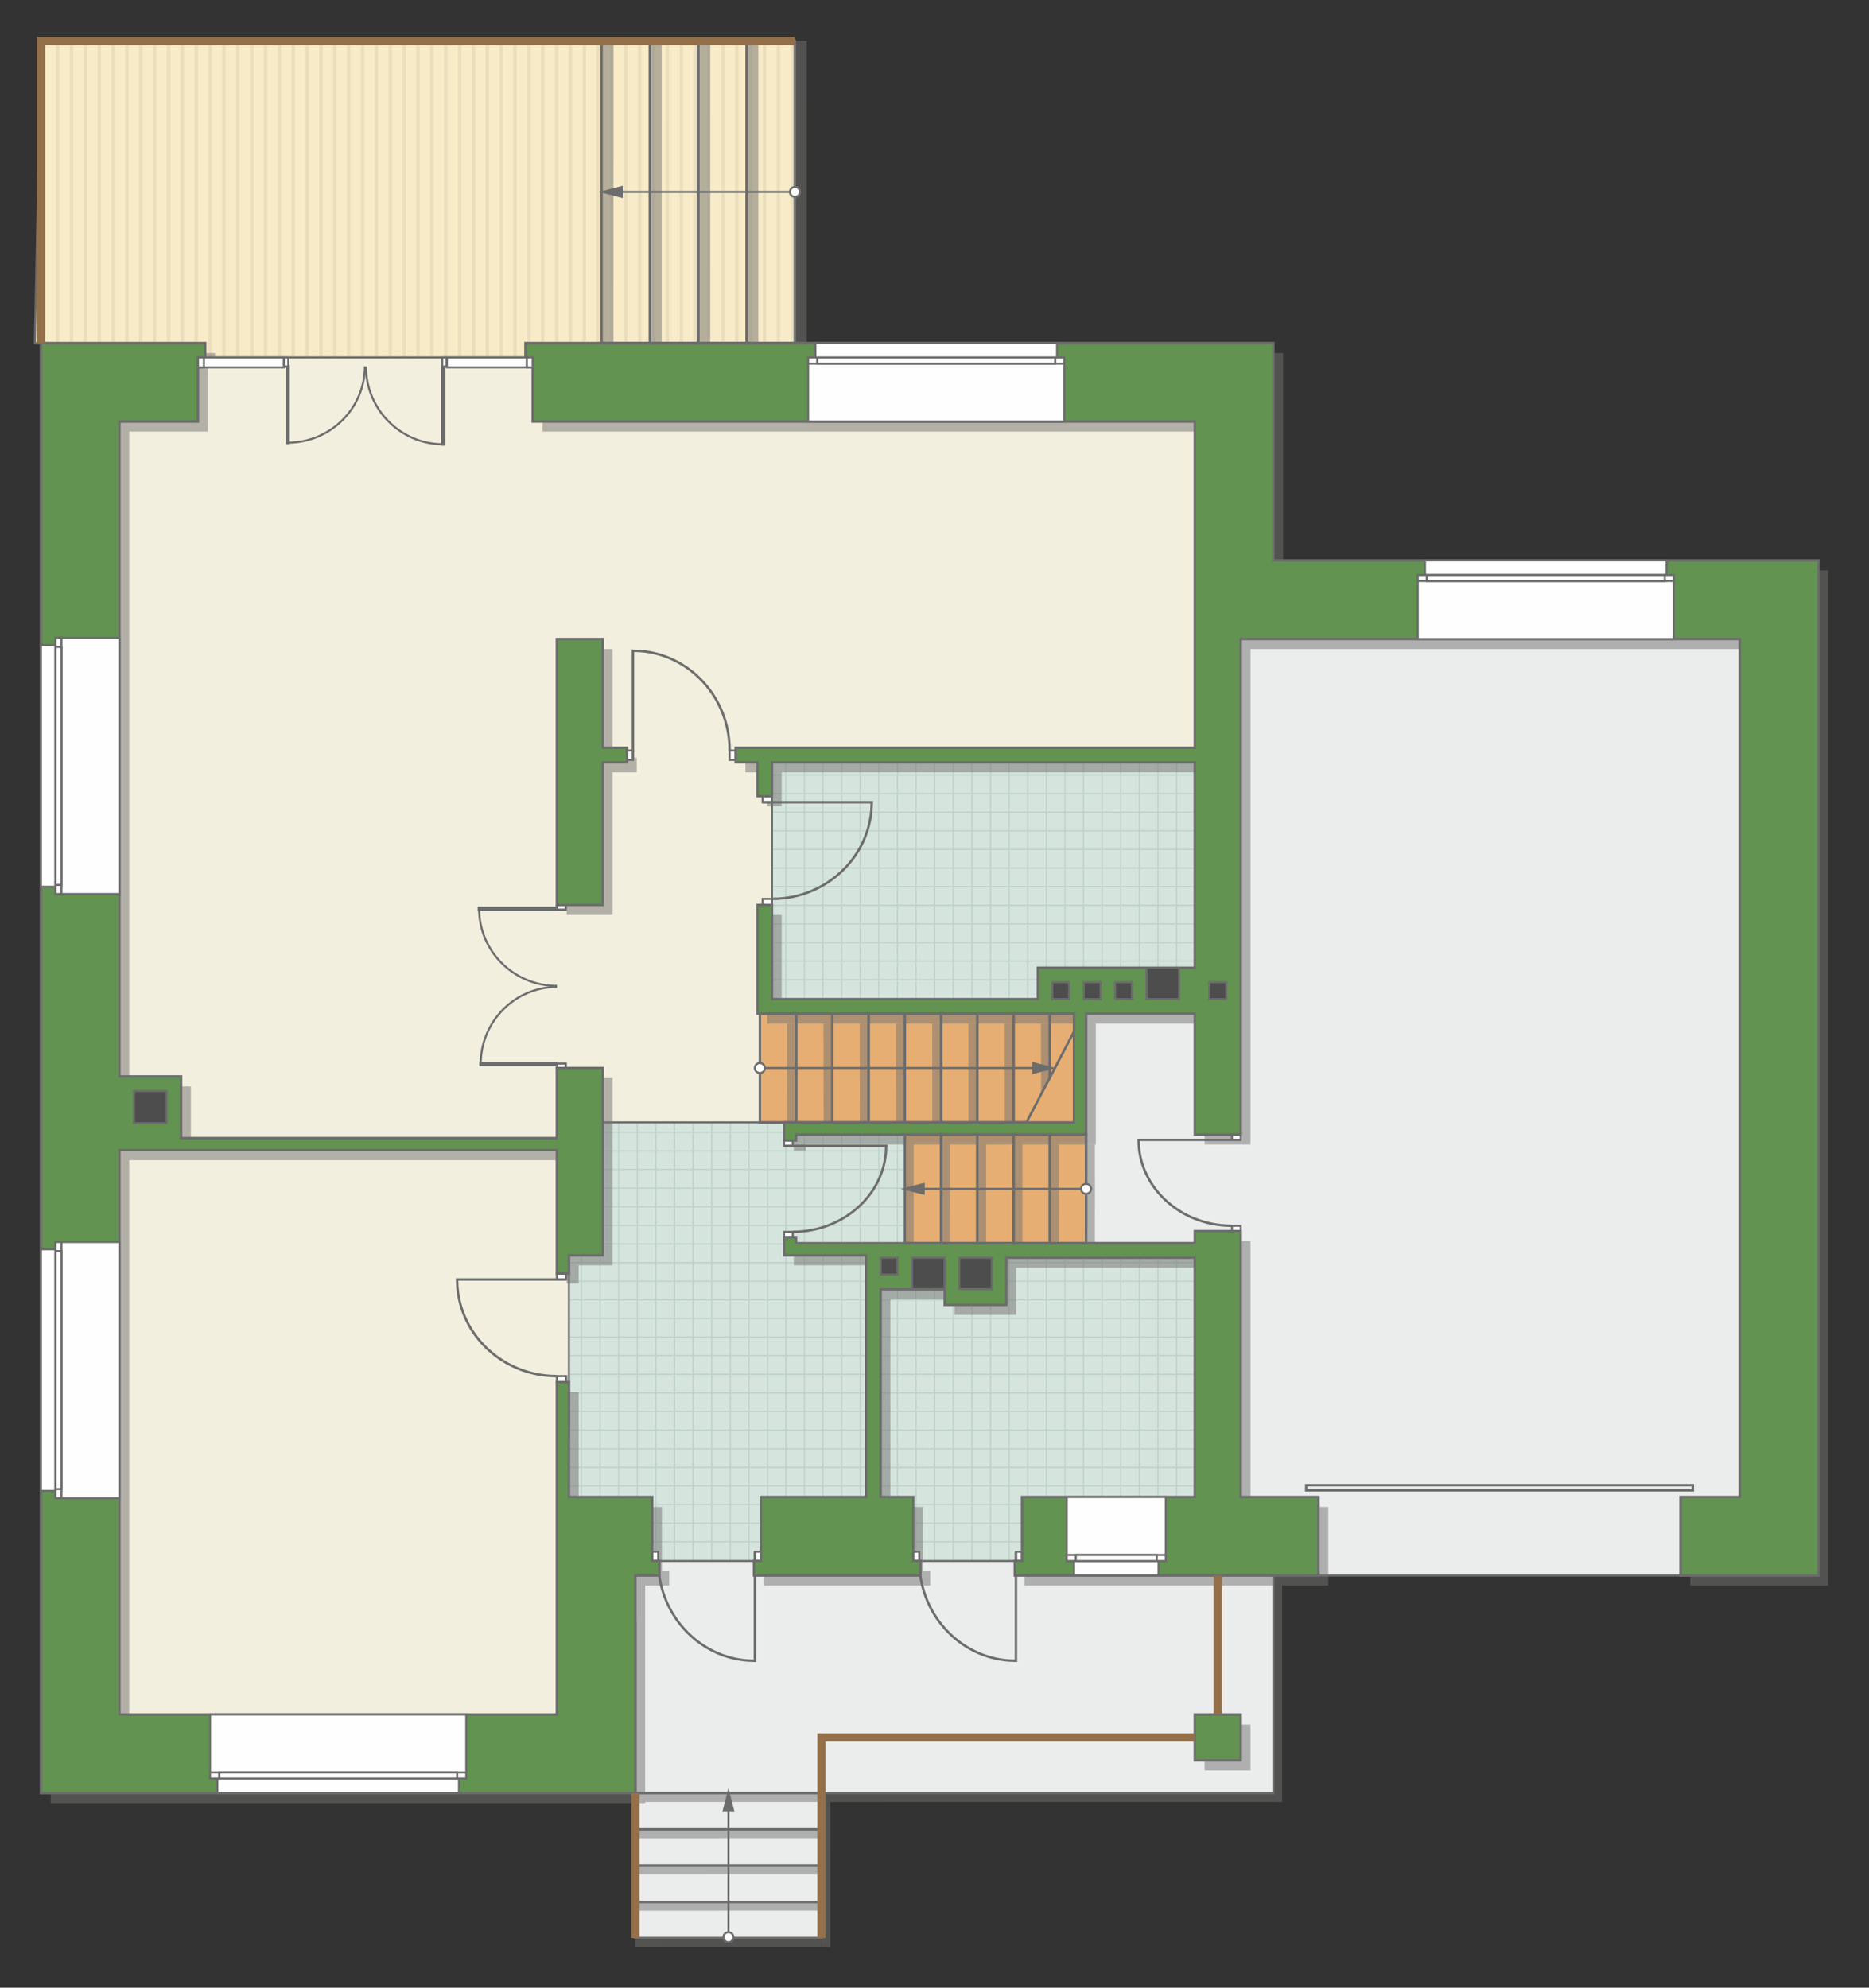 <?xml version="1.0" encoding="UTF-8"?>
<!DOCTYPE svg PUBLIC "-//W3C//DTD SVG 1.1//EN" "http://www.w3.org/Graphics/SVG/1.1/DTD/svg11.dtd">
<!-- Creator: CorelDRAW -->
<svg xmlns="http://www.w3.org/2000/svg" xml:space="preserve" width="154.611mm" height="164.418mm" version="1.1" style="shape-rendering:geometricPrecision; text-rendering:geometricPrecision; image-rendering:optimizeQuality; fill-rule:evenodd; clip-rule:evenodd"
viewBox="0 0 32725.34 34801.07"
 xmlns:xlink="http://www.w3.org/1999/xlink"
 xmlns:xodm="http://www.corel.com/coreldraw/odm/2003">
 <rect x="0" y="0" width="32725.34" height="34801.07" fill="#333333" stroke="none"/>
 <defs>
  <style type="text/css">
   <![CDATA[
    .str4 {stroke:#6C6C6C;stroke-width:71.67;stroke-miterlimit:22.926}
    .str5 {stroke:#94704A;stroke-width:143.27;stroke-miterlimit:22.926}
    .str1 {stroke:#6C6C6C;stroke-width:35.75;stroke-miterlimit:22.926}
    .str2 {stroke:#6C6C6C;stroke-width:35.83;stroke-miterlimit:22.926}
    .str3 {stroke:#6C6C6C;stroke-width:42.33;stroke-miterlimit:22.926}
    .str0 {stroke:#BDD2C8;stroke-width:21.17;stroke-miterlimit:22.926}
    .fil1 {fill:none}
    .fil9 {fill:#FEFEFE}
    .fil0 {fill:#D6E4DE}
    .fil12 {fill:#4D4D4D}
    .fil11 {fill:#629351}
    .fil13 {fill:#6C6C6C}
    .fil7 {fill:#E6AE73}
    .fil4 {fill:#EADEBC}
    .fil5 {fill:#EBECEC}
    .fil6 {fill:#F2EFDE}
    .fil3 {fill:#F8EBC7}
    .fil10 {fill:white}
    .fil2 {fill:white}
    .fil8 {fill:#727271;fill-opacity:0.502}
   ]]>
  </style>
    <clipPath id="id0">
     <path d="M21183.53 27341.15l-11237.87 -11.01 16.32 -5351.6 592.23 -2327.01 3173.45 0 2115.79 211.45 0 1904.11 5077.35 253.78 262.74 5320.27z"/>
    </clipPath>
    <clipPath id="id1">
     <path d="M21183.53 17500.02l-7666.48 -11.01 0 -4142.1 7403.74 0 262.74 4153.1z"/>
    </clipPath>
    <clipPath id="id2">
     <path d="M716.77 717l13202.01 -0.32 0 5289.05 -4591.58 253.87 -5860.3 0 -2855.93 -253.87 105.81 -5288.73z"/>
    </clipPath>
 </defs>
 <g id="пол">
  <g id="_2553414398288">
   <polygon class="fil0" points="21183.53,27341.15 9945.65,27330.14 9961.97,21978.55 10554.2,19651.54 13727.65,19651.54 15843.44,19862.99 15843.44,21767.1 20920.79,22020.88 "/>
   <g style="clip-path:url(#id0)">
    <g>
     <path id="_1" class="fil1 str0" d="M16039.13 28942.27l0 -13091.78m-325.92 13091.78l0 -13091.78m-325.92 13091.78l0 -13091.78m-325.92 13091.78l0 -13091.78m-325.92 13091.78l0 -13091.78m-325.92 13091.78l0 -13091.78m-325.92 13091.78l0 -13091.78m-325.92 13091.78l0 -13091.78m4888.59 13091.94l0 -13091.78m-325.92 13091.78l0 -13091.78m-325.92 13091.78l0 -13091.78m-325.92 13091.78l0 -13091.78m-325.92 13091.78l0 -13091.78m-325.92 13091.78l0 -13091.78m-325.92 13091.78l0 -13091.78m-325.92 13091.78l0 -13091.78m4888.75 13091.61l0 -13091.78m-325.92 13091.78l0 -13091.78m-325.92 13091.78l0 -13091.78m-325.92 13091.78l0 -13091.78m-325.92 13091.78l0 -13091.78m-325.92 13091.78l0 -13091.78m-325.92 13091.78l0 -13091.78m-325.92 13091.78l0 -13091.78m4888.59 13091.94l0 -13091.78m-325.92 13091.78l0 -13091.78m-325.92 13091.78l0 -13091.78m-325.92 13091.78l0 -13091.78m-325.92 13091.78l0 -13091.78m-325.92 13091.78l0 -13091.78m-325.92 13091.78l0 -13091.78m-325.92 13091.78l0 -13091.78"/>
     <path class="fil1 str0" d="M26845.84 24713.24l-21409.45 0m21409.45 325.92l-21409.45 0m21409.45 325.92l-21409.45 0m21409.45 325.92l-21409.45 0m21409.45 325.92l-21409.45 0m21409.45 325.92l-21409.45 0m21409.45 325.92l-21409.45 0m21409.45 325.92l-21409.45 0m21409.73 -4888.59l-21409.45 0m21409.45 325.92l-21409.45 0m21409.45 325.92l-21409.45 0m21409.45 325.92l-21409.45 0m21409.45 325.92l-21409.45 0m21409.45 325.92l-21409.45 0m21409.45 325.92l-21409.45 0m21409.45 325.92l-21409.45 0m21409.18 -4888.75l-21409.45 0m21409.45 325.92l-21409.45 0m21409.45 325.92l-21409.45 0m21409.45 325.92l-21409.45 0m21409.45 325.92l-21409.45 0m21409.45 325.92l-21409.45 0m21409.45 325.92l-21409.45 0m21409.45 325.92l-21409.45 0m21409.73 -4888.59l-21409.45 0m21409.45 325.92l-21409.45 0m21409.45 325.92l-21409.45 0m21409.45 325.92l-21409.45 0m21409.45 325.92l-21409.45 0m21409.45 325.92l-21409.45 0m21409.45 325.92l-21409.45 0m21409.45 325.92l-21409.45 0"/>
     <path class="fil1 str0" d="M26142.21 28942.44l0 -13091.78m-325.92 13091.78l0 -13091.78m-325.92 13091.78l0 -13091.78m-325.92 13091.78l0 -13091.78m-325.92 13091.78l0 -13091.78m-325.92 13091.78l0 -13091.78m-325.92 13091.78l0 -13091.78m-325.92 13091.78l0 -13091.78m2607.17 13091.94l0 -13091.78"/>
     <path class="fil1 str0" d="M5617.57 29081.12l0 -13091.78m-325.92 13091.78l0 -13091.78m-325.92 13091.78l0 -13091.78m-325.92 13091.78l0 -13091.78m-325.92 13091.78l0 -13091.78m-325.92 13091.78l0 -13091.78m-325.92 13091.78l0 -13091.78m-325.92 13091.78l0 -13091.78m4888.59 13091.94l0 -13091.78m-325.92 13091.78l0 -13091.78m-325.92 13091.78l0 -13091.78m-325.92 13091.78l0 -13091.78m-325.92 13091.78l0 -13091.78m-325.92 13091.78l0 -13091.78m-325.92 13091.78l0 -13091.78m-325.92 13091.78l0 -13091.78m4888.75 13091.61l0 -13091.78m-325.92 13091.78l0 -13091.78m-325.92 13091.78l0 -13091.78m-325.92 13091.78l0 -13091.78m-325.92 13091.78l0 -13091.78m-325.92 13091.78l0 -13091.78m-325.92 13091.78l0 -13091.78m-325.92 13091.78l0 -13091.78m4888.59 13091.94l0 -13091.78m-325.92 13091.78l0 -13091.78m-325.92 13091.78l0 -13091.78m-325.92 13091.78l0 -13091.78m-325.92 13091.78l0 -13091.78m-325.92 13091.78l0 -13091.78m-325.92 13091.78l0 -13091.78m-325.92 13091.78l0 -13091.78"/>
    </g>
   </g>
   <polygon class="fil1" points="21183.53,27341.15 9945.65,27330.14 9961.97,21978.55 10554.2,19651.54 13727.65,19651.54 15843.44,19862.99 15843.44,21767.1 20920.79,22020.88 "/>
   <polygon class="fil0" points="21183.53,17500.02 13517.05,17489.01 13517.05,13346.91 20920.79,13346.91 "/>
   <g style="clip-path:url(#id1)">
    <g>
     <path id="_1_0" class="fil1 str0" d="M16039.13 19101.13l0 -13091.78m-325.92 13091.78l0 -13091.78m-325.92 13091.78l0 -13091.78m-325.92 13091.78l0 -13091.78m-325.92 13091.78l0 -13091.78m-325.92 13091.78l0 -13091.78m-325.92 13091.78l0 -13091.78m-325.92 13091.78l0 -13091.78m4888.59 13091.94l0 -13091.78m-325.92 13091.78l0 -13091.78m-325.92 13091.78l0 -13091.78m-325.92 13091.78l0 -13091.78m-325.92 13091.78l0 -13091.78m-325.92 13091.78l0 -13091.78m-325.92 13091.78l0 -13091.78m-325.92 13091.78l0 -13091.78m4888.75 13091.61l0 -13091.78m-325.92 13091.78l0 -13091.78m-325.92 13091.78l0 -13091.78m-325.92 13091.78l0 -13091.78m-325.92 13091.78l0 -13091.78m-325.92 13091.78l0 -13091.78m-325.92 13091.78l0 -13091.78m-325.92 13091.78l0 -13091.78m4888.59 13091.94l0 -13091.78m-325.92 13091.78l0 -13091.78m-325.92 13091.78l0 -13091.78m-325.92 13091.78l0 -13091.78m-325.92 13091.78l0 -13091.78m-325.92 13091.78l0 -13091.78m-325.92 13091.78l0 -13091.78m-325.92 13091.78l0 -13091.78"/>
     <path class="fil1 str0" d="M26845.84 14872.11l-21409.45 0m21409.45 325.92l-21409.45 0m21409.45 325.92l-21409.45 0m21409.45 325.92l-21409.45 0m21409.45 325.92l-21409.45 0m21409.45 325.92l-21409.45 0m21409.45 325.92l-21409.45 0m21409.45 325.92l-21409.45 0m21409.73 -4888.59l-21409.45 0m21409.45 325.92l-21409.45 0m21409.45 325.92l-21409.45 0m21409.45 325.92l-21409.45 0m21409.45 325.92l-21409.45 0m21409.45 325.92l-21409.45 0m21409.45 325.92l-21409.45 0m21409.45 325.92l-21409.45 0m21409.18 -4888.75l-21409.45 0m21409.45 325.92l-21409.45 0m21409.45 325.92l-21409.45 0m21409.45 325.92l-21409.45 0m21409.45 325.92l-21409.45 0m21409.45 325.92l-21409.45 0m21409.45 325.92l-21409.45 0m21409.45 325.92l-21409.45 0m21409.73 -4888.59l-21409.45 0m21409.45 325.92l-21409.45 0m21409.45 325.92l-21409.45 0m21409.45 325.92l-21409.45 0m21409.45 325.92l-21409.45 0m21409.45 325.92l-21409.45 0m21409.45 325.92l-21409.45 0m21409.45 325.92l-21409.45 0"/>
     <path class="fil1 str0" d="M26142.21 19101.3l0 -13091.78m-325.92 13091.78l0 -13091.78m-325.92 13091.78l0 -13091.78m-325.92 13091.78l0 -13091.78m-325.92 13091.78l0 -13091.78m-325.92 13091.78l0 -13091.78m-325.92 13091.78l0 -13091.78m-325.92 13091.78l0 -13091.78m2607.17 13091.94l0 -13091.78"/>
     <path class="fil1 str0" d="M5617.57 19239.98l0 -13091.78m-325.92 13091.78l0 -13091.78m-325.92 13091.78l0 -13091.78m-325.92 13091.78l0 -13091.78m-325.92 13091.78l0 -13091.78m-325.92 13091.78l0 -13091.78m-325.92 13091.78l0 -13091.78m-325.92 13091.78l0 -13091.78m4888.59 13091.94l0 -13091.78m-325.92 13091.78l0 -13091.78m-325.92 13091.78l0 -13091.78m-325.92 13091.78l0 -13091.78m-325.92 13091.78l0 -13091.78m-325.92 13091.78l0 -13091.78m-325.92 13091.78l0 -13091.78m-325.92 13091.78l0 -13091.78m4888.75 13091.61l0 -13091.78m-325.92 13091.78l0 -13091.78m-325.92 13091.78l0 -13091.78m-325.92 13091.78l0 -13091.78m-325.92 13091.78l0 -13091.78m-325.92 13091.78l0 -13091.78m-325.92 13091.78l0 -13091.78m-325.92 13091.78l0 -13091.78m4888.59 13091.94l0 -13091.78m-325.92 13091.78l0 -13091.78m-325.92 13091.78l0 -13091.78m-325.92 13091.78l0 -13091.78m-325.92 13091.78l0 -13091.78m-325.92 13091.78l0 -13091.78m-325.92 13091.78l0 -13091.78m-325.92 13091.78l0 -13091.78"/>
    </g>
   </g>
   <polygon class="fil1" points="21183.53,17500.02 13517.05,17489.01 13517.05,13346.91 20920.79,13346.91 "/>
   <polygon class="fil2" points="716.77,717 13918.78,716.69 13918.78,6005.74 9327.2,6259.6 3466.89,6259.6 610.96,6005.74 "/>
   <g style="clip-path:url(#id2)">
    <g>
     <g>
      <rect class="fil3" transform="matrix(4.67283E-13 7.762 50.716 -4.65695E-11 -8243.27 -5226.23)" width="1975.65" height="488.09"/>
      <rect class="fil4" transform="matrix(4.67283E-13 7.762 0.124 -1.14149E-13 -8243.27 -5226.23)" width="1975.65" height="488.09"/>
      <rect class="fil4" transform="matrix(4.67283E-13 7.762 0.124 -1.14149E-13 6318.01 -5226.23)" width="1975.65" height="488.09"/>
      <rect class="fil4" transform="matrix(4.67283E-13 7.762 0.124 -1.14149E-13 -4602.95 -5226.23)" width="1975.65" height="488.09"/>
      <rect class="fil4" transform="matrix(4.67283E-13 7.762 0.124 -1.14149E-13 9958.33 -5226.23)" width="1975.65" height="488.09"/>
      <rect class="fil4" transform="matrix(4.67283E-13 7.762 0.124 -1.14149E-13 -962.632 -5226.23)" width="1975.65" height="488.09"/>
      <rect class="fil4" transform="matrix(4.67283E-13 7.762 0.124 -1.14149E-13 13598.6 -5226.23)" width="1975.65" height="488.09"/>
      <rect class="fil4" transform="matrix(4.67283E-13 7.762 0.124 -1.14149E-13 2677.69 -5226.23)" width="1975.65" height="488.09"/>
      <rect class="fil4" transform="matrix(4.67283E-13 7.762 0.124 -1.14149E-13 -7515.21 -5226.23)" width="1975.65" height="488.09"/>
      <rect class="fil4" transform="matrix(4.67283E-13 7.762 0.124 -1.14149E-13 7046.07 -5226.23)" width="1975.65" height="488.09"/>
      <rect class="fil4" transform="matrix(4.67283E-13 7.762 0.124 -1.14149E-13 -3874.89 -5226.23)" width="1975.65" height="488.09"/>
      <rect class="fil4" transform="matrix(4.67283E-13 7.762 0.124 -1.14149E-13 10686.4 -5226.23)" width="1975.65" height="488.09"/>
      <rect class="fil4" transform="matrix(4.67283E-13 7.762 0.124 -1.14149E-13 -234.568 -5226.23)" width="1975.65" height="488.09"/>
      <rect class="fil4" transform="matrix(4.67283E-13 7.762 0.124 -1.14149E-13 14326.7 -5226.23)" width="1975.65" height="488.09"/>
      <rect class="fil4" transform="matrix(4.67283E-13 7.762 0.124 -1.14149E-13 3405.75 -5226.23)" width="1975.65" height="488.09"/>
      <rect class="fil4" transform="matrix(4.67283E-13 7.762 0.124 -1.14149E-13 -6787.14 -5226.23)" width="1975.65" height="488.09"/>
      <rect class="fil4" transform="matrix(4.67283E-13 7.762 0.124 -1.14149E-13 7774.13 -5226.23)" width="1975.65" height="488.09"/>
      <rect class="fil4" transform="matrix(4.67283E-13 7.762 0.124 -1.14149E-13 -3146.82 -5226.23)" width="1975.65" height="488.09"/>
      <rect class="fil4" transform="matrix(4.67283E-13 7.762 0.124 -1.14149E-13 11414.5 -5226.23)" width="1975.65" height="488.09"/>
      <rect class="fil4" transform="matrix(4.67283E-13 7.762 0.124 -1.14149E-13 493.496 -5226.23)" width="1975.65" height="488.09"/>
      <rect class="fil4" transform="matrix(4.67283E-13 7.762 0.124 -1.14149E-13 15054.8 -5226.23)" width="1975.65" height="488.09"/>
      <rect class="fil4" transform="matrix(4.67283E-13 7.762 0.124 -1.14149E-13 4133.82 -5226.23)" width="1975.65" height="488.09"/>
      <rect class="fil4" transform="matrix(4.67283E-13 7.762 0.124 -1.14149E-13 -6059.08 -5226.23)" width="1975.65" height="488.09"/>
      <rect class="fil4" transform="matrix(4.67283E-13 7.762 0.124 -1.14149E-13 8502.2 -5226.23)" width="1975.65" height="488.09"/>
      <rect class="fil4" transform="matrix(4.67283E-13 7.762 0.124 -1.14149E-13 -2418.76 -5226.23)" width="1975.65" height="488.09"/>
      <rect class="fil4" transform="matrix(4.67283E-13 7.762 0.124 -1.14149E-13 12142.5 -5226.23)" width="1975.65" height="488.09"/>
      <rect class="fil4" transform="matrix(4.67283E-13 7.762 0.124 -1.14149E-13 1221.56 -5226.23)" width="1975.65" height="488.09"/>
      <rect class="fil4" transform="matrix(4.67283E-13 7.762 0.124 -1.14149E-13 15782.8 -5226.23)" width="1975.65" height="488.09"/>
      <rect class="fil4" transform="matrix(4.67283E-13 7.762 0.124 -1.14149E-13 4861.88 -5226.23)" width="1975.65" height="488.09"/>
      <rect class="fil4" transform="matrix(4.67283E-13 7.762 0.124 -1.14149E-13 -5331.01 -5226.23)" width="1975.65" height="488.09"/>
      <rect class="fil4" transform="matrix(4.67283E-13 7.762 0.124 -1.14149E-13 9230.26 -5226.23)" width="1975.65" height="488.09"/>
      <rect class="fil4" transform="matrix(4.67283E-13 7.762 0.124 -1.14149E-13 -1690.7 -5226.23)" width="1975.65" height="488.09"/>
      <rect class="fil4" transform="matrix(4.67283E-13 7.762 0.124 -1.14149E-13 12870.6 -5226.23)" width="1975.65" height="488.09"/>
      <rect class="fil4" transform="matrix(4.67283E-13 7.762 0.124 -1.14149E-13 1949.62 -5226.23)" width="1975.65" height="488.09"/>
      <rect class="fil4" transform="matrix(4.67283E-13 7.762 0.124 -1.14149E-13 5589.94 -5226.23)" width="1975.65" height="488.09"/>
      <rect class="fil4" transform="matrix(4.67283E-13 7.762 0.124 -1.14149E-13 -8000.58 -5226.23)" width="1975.65" height="488.09"/>
      <rect class="fil4" transform="matrix(4.67283E-13 7.762 0.124 -1.14149E-13 6560.69 -5226.23)" width="1975.65" height="488.09"/>
      <rect class="fil4" transform="matrix(4.67283E-13 7.762 0.124 -1.14149E-13 -4360.26 -5226.23)" width="1975.65" height="488.09"/>
      <rect class="fil4" transform="matrix(4.67283E-13 7.762 0.124 -1.14149E-13 10201 -5226.23)" width="1975.65" height="488.09"/>
      <rect class="fil4" transform="matrix(4.67283E-13 7.762 0.124 -1.14149E-13 -719.944 -5226.23)" width="1975.65" height="488.09"/>
      <rect class="fil4" transform="matrix(4.67283E-13 7.762 0.124 -1.14149E-13 13841.3 -5226.23)" width="1975.65" height="488.09"/>
      <rect class="fil4" transform="matrix(4.67283E-13 7.762 0.124 -1.14149E-13 2920.38 -5226.23)" width="1975.65" height="488.09"/>
      <rect class="fil4" transform="matrix(4.67283E-13 7.762 0.124 -1.14149E-13 -7272.52 -5226.23)" width="1975.65" height="488.09"/>
      <rect class="fil4" transform="matrix(4.67283E-13 7.762 0.124 -1.14149E-13 7288.76 -5226.23)" width="1975.65" height="488.09"/>
      <rect class="fil4" transform="matrix(4.67283E-13 7.762 0.124 -1.14149E-13 -3632.2 -5226.23)" width="1975.65" height="488.09"/>
      <rect class="fil4" transform="matrix(4.67283E-13 7.762 0.124 -1.14149E-13 10929.1 -5226.23)" width="1975.65" height="488.09"/>
      <rect class="fil4" transform="matrix(4.67283E-13 7.762 0.124 -1.14149E-13 8.12 -5226.23)" width="1975.65" height="488.09"/>
      <rect class="fil4" transform="matrix(4.67283E-13 7.762 0.124 -1.14149E-13 14569.4 -5226.23)" width="1975.65" height="488.09"/>
      <rect class="fil4" transform="matrix(4.67283E-13 7.762 0.124 -1.14149E-13 3648.44 -5226.23)" width="1975.65" height="488.09"/>
      <rect class="fil4" transform="matrix(4.67283E-13 7.762 0.124 -1.14149E-13 -6544.45 -5226.23)" width="1975.65" height="488.09"/>
      <rect class="fil4" transform="matrix(4.67283E-13 7.762 0.124 -1.14149E-13 8016.82 -5226.23)" width="1975.65" height="488.09"/>
      <rect class="fil4" transform="matrix(4.67283E-13 7.762 0.124 -1.14149E-13 -2904.14 -5226.23)" width="1975.65" height="488.09"/>
      <rect class="fil4" transform="matrix(4.67283E-13 7.762 0.124 -1.14149E-13 11657.1 -5226.23)" width="1975.65" height="488.09"/>
      <rect class="fil4" transform="matrix(4.67283E-13 7.762 0.124 -1.14149E-13 736.184 -5226.23)" width="1975.65" height="488.09"/>
      <rect class="fil4" transform="matrix(4.67283E-13 7.762 0.124 -1.14149E-13 15297.5 -5226.23)" width="1975.65" height="488.09"/>
      <rect class="fil4" transform="matrix(4.67283E-13 7.762 0.124 -1.14149E-13 4376.5 -5226.23)" width="1975.65" height="488.09"/>
      <rect class="fil4" transform="matrix(4.67283E-13 7.762 0.124 -1.14149E-13 -5816.39 -5226.23)" width="1975.65" height="488.09"/>
      <rect class="fil4" transform="matrix(4.67283E-13 7.762 0.124 -1.14149E-13 8744.89 -5226.23)" width="1975.65" height="488.09"/>
      <rect class="fil4" transform="matrix(4.67283E-13 7.762 0.124 -1.14149E-13 -2176.07 -5226.23)" width="1975.65" height="488.09"/>
      <rect class="fil4" transform="matrix(4.67283E-13 7.762 0.124 -1.14149E-13 12385.2 -5226.23)" width="1975.65" height="488.09"/>
      <rect class="fil4" transform="matrix(4.67283E-13 7.762 0.124 -1.14149E-13 1464.25 -5226.23)" width="1975.65" height="488.09"/>
      <rect class="fil4" transform="matrix(4.67283E-13 7.762 0.124 -1.14149E-13 16025.5 -5226.23)" width="1975.65" height="488.09"/>
      <rect class="fil4" transform="matrix(4.67283E-13 7.762 0.124 -1.14149E-13 5104.57 -5226.23)" width="1975.65" height="488.09"/>
      <rect class="fil4" transform="matrix(4.67283E-13 7.762 0.124 -1.14149E-13 -5088.33 -5226.23)" width="1975.65" height="488.09"/>
      <rect class="fil4" transform="matrix(4.67283E-13 7.762 0.124 -1.14149E-13 9472.95 -5226.23)" width="1975.65" height="488.09"/>
      <rect class="fil4" transform="matrix(4.67283E-13 7.762 0.124 -1.14149E-13 -1448.01 -5226.23)" width="1975.65" height="488.09"/>
      <rect class="fil4" transform="matrix(4.67283E-13 7.762 0.124 -1.14149E-13 13113.3 -5226.23)" width="1975.65" height="488.09"/>
      <rect class="fil4" transform="matrix(4.67283E-13 7.762 0.124 -1.14149E-13 2192.31 -5226.23)" width="1975.65" height="488.09"/>
      <rect class="fil4" transform="matrix(4.67283E-13 7.762 0.124 -1.14149E-13 5832.63 -5226.23)" width="1975.65" height="488.09"/>
      <rect class="fil4" transform="matrix(4.67283E-13 7.762 0.124 -1.14149E-13 -7757.89 -5226.23)" width="1975.65" height="488.09"/>
      <rect class="fil4" transform="matrix(4.67283E-13 7.762 0.124 -1.14149E-13 6803.38 -5226.23)" width="1975.65" height="488.09"/>
      <rect class="fil4" transform="matrix(4.67283E-13 7.762 0.124 -1.14149E-13 -4117.58 -5226.23)" width="1975.65" height="488.09"/>
      <rect class="fil4" transform="matrix(4.67283E-13 7.762 0.124 -1.14149E-13 10443.7 -5226.23)" width="1975.65" height="488.09"/>
      <rect class="fil4" transform="matrix(4.67283E-13 7.762 0.124 -1.14149E-13 -477.256 -5226.23)" width="1975.65" height="488.09"/>
      <rect class="fil4" transform="matrix(4.67283E-13 7.762 0.124 -1.14149E-13 14084 -5226.23)" width="1975.65" height="488.09"/>
      <rect class="fil4" transform="matrix(4.67283E-13 7.762 0.124 -1.14149E-13 3163.06 -5226.23)" width="1975.65" height="488.09"/>
      <rect class="fil4" transform="matrix(4.67283E-13 7.762 0.124 -1.14149E-13 -7029.83 -5226.23)" width="1975.65" height="488.09"/>
      <rect class="fil4" transform="matrix(4.67283E-13 7.762 0.124 -1.14149E-13 7531.45 -5226.23)" width="1975.65" height="488.09"/>
      <rect class="fil4" transform="matrix(4.67283E-13 7.762 0.124 -1.14149E-13 -3389.51 -5226.23)" width="1975.65" height="488.09"/>
      <rect class="fil4" transform="matrix(4.67283E-13 7.762 0.124 -1.14149E-13 11171.8 -5226.23)" width="1975.65" height="488.09"/>
      <rect class="fil4" transform="matrix(4.67283E-13 7.762 0.124 -1.14149E-13 250.808 -5226.23)" width="1975.65" height="488.09"/>
      <rect class="fil4" transform="matrix(4.67283E-13 7.762 0.124 -1.14149E-13 14812.1 -5226.23)" width="1975.65" height="488.09"/>
      <rect class="fil4" transform="matrix(4.67283E-13 7.762 0.124 -1.14149E-13 3891.13 -5226.23)" width="1975.65" height="488.09"/>
      <rect class="fil4" transform="matrix(4.67283E-13 7.762 0.124 -1.14149E-13 -6301.77 -5226.23)" width="1975.65" height="488.09"/>
      <rect class="fil4" transform="matrix(4.67283E-13 7.762 0.124 -1.14149E-13 8259.51 -5226.23)" width="1975.65" height="488.09"/>
      <rect class="fil4" transform="matrix(4.67283E-13 7.762 0.124 -1.14149E-13 -2661.45 -5226.23)" width="1975.65" height="488.09"/>
      <rect class="fil4" transform="matrix(4.67283E-13 7.762 0.124 -1.14149E-13 11899.8 -5226.23)" width="1975.65" height="488.09"/>
      <rect class="fil4" transform="matrix(4.67283E-13 7.762 0.124 -1.14149E-13 978.872 -5226.23)" width="1975.65" height="488.09"/>
      <rect class="fil4" transform="matrix(4.67283E-13 7.762 0.124 -1.14149E-13 15540.1 -5226.23)" width="1975.65" height="488.09"/>
      <rect class="fil4" transform="matrix(4.67283E-13 7.762 0.124 -1.14149E-13 4619.19 -5226.23)" width="1975.65" height="488.09"/>
      <rect class="fil4" transform="matrix(4.67283E-13 7.762 0.124 -1.14149E-13 -5573.7 -5226.23)" width="1975.65" height="488.09"/>
      <rect class="fil4" transform="matrix(4.67283E-13 7.762 0.124 -1.14149E-13 8987.57 -5226.23)" width="1975.65" height="488.09"/>
      <rect class="fil4" transform="matrix(4.67283E-13 7.762 0.124 -1.14149E-13 -1933.38 -5226.23)" width="1975.65" height="488.09"/>
      <rect class="fil4" transform="matrix(4.67283E-13 7.762 0.124 -1.14149E-13 12627.9 -5226.23)" width="1975.65" height="488.09"/>
      <rect class="fil4" transform="matrix(4.67283E-13 7.762 0.124 -1.14149E-13 1706.94 -5226.23)" width="1975.65" height="488.09"/>
      <rect class="fil4" transform="matrix(4.67283E-13 7.762 0.124 -1.14149E-13 16268.2 -5226.23)" width="1975.65" height="488.09"/>
      <rect class="fil4" transform="matrix(4.67283E-13 7.762 0.124 -1.14149E-13 5347.25 -5226.23)" width="1975.65" height="488.09"/>
      <rect class="fil4" transform="matrix(4.67283E-13 7.762 0.124 -1.14149E-13 -4845.64 -5226.23)" width="1975.65" height="488.09"/>
      <rect class="fil4" transform="matrix(4.67283E-13 7.762 0.124 -1.14149E-13 9715.64 -5226.23)" width="1975.65" height="488.09"/>
      <rect class="fil4" transform="matrix(4.67283E-13 7.762 0.124 -1.14149E-13 -1205.32 -5226.23)" width="1975.65" height="488.09"/>
      <rect class="fil4" transform="matrix(4.67283E-13 7.762 0.124 -1.14149E-13 13356 -5226.23)" width="1975.65" height="488.09"/>
      <rect class="fil4" transform="matrix(4.67283E-13 7.762 0.124 -1.14149E-13 2435 -5226.23)" width="1975.65" height="488.09"/>
      <rect class="fil4" transform="matrix(4.67283E-13 7.762 0.124 -1.14149E-13 6075.32 -5226.23)" width="1975.65" height="488.09"/>
     </g>
    </g>
   </g>
   <polygon class="fil1 str1" points="716.77,717 13918.78,716.69 13918.78,6005.74 9327.2,6259.6 3466.89,6259.6 610.96,6005.74 "/>
   <polygon class="fil5 str2" points="11125.48,33931.73 14383.59,33931.73 14383.59,31393.04 22295.96,31393.04 22295.96,27585.03 17894.87,27331.03 10998.59,27331.03 11125.48,28407.67 "/>
   <polygon class="fil5 str2" points="29425.6,27585.03 22832.31,27585.03 21467.36,26482.44 21571.29,21555.44 20920.79,21767.1 19016.68,21767.1 19017.74,17747.41 20932.64,17747.41 21571.29,10611.97 30716.1,10611.97 30716.1,26565.35 "/>
   <polygon class="fil6 str2" points="1245.5,27874.79 1543.27,30566.35 9833.49,31075.76 9961.97,24939 9961.97,19651.54 13305.19,19651.54 13305.19,17385.99 13517.05,17489.01 13517.05,13304.6 21322.95,13304.6 21322.95,6616.57 9327.2,6259.6 1906.18,6259.6 1245.5,10103.58 "/>
   <polygon class="fil7 str2" points="13305.19,17747.41 18805.23,17747.41 18805.23,19651.54 19016.68,19862.99 19016.68,21767.1 15843.44,21767.1 15843.44,19862.99 13791.66,19651.54 13305.19,19651.54 "/>
  </g>
 </g>
 <g id="тень">
  <g id="_2553414416336">
   <g>
    <polygon class="fil8" points="3764.98,6181.14 887.86,6181.14 887.86,31568.44 11296.54,31568.44 11296.54,27760.43 11717.12,27760.43 11717.12,27506.44 11590.12,27506.44 11590.12,26385.26 10133.04,26385.26 10133.04,24375.32 9921.38,24375.32 9921.38,30193.27 2262.81,30193.27 2262.81,20312.71 9921.38,20312.71 9921.38,22471.45 10133.04,22471.45 10133.04,22153.95 10725.27,22153.95 10725.27,18874.89 9921.38,18874.89 9921.38,20101.26 3341.87,20101.26 3341.87,19022.2 2262.81,19022.2 2262.81,7556.29 3637.98,7556.29 3637.98,6435.01 3764.98,6435.01 "/>
    <polygon class="fil8" points="9371.27,6181.14 9371.27,6435.01 9498.26,6435.01 9498.26,7556.29 21091.85,7556.29 21091.85,13268.43 13052.49,13268.43 13052.49,13522.32 13434.12,13522.32 13434.12,14115.37 13688.11,14115.37 13688.11,13522.32 21091.85,13522.32 21091.85,17118.92 18342.79,17118.92 18342.79,17668.82 13688.11,17668.82 13688.11,16019.33 13434.12,16019.33 13434.12,17922.81 18976.29,17922.81 18976.29,19826.94 13898.72,19826.94 13898.72,20144.22 14110.38,20144.22 14110.38,20038.39 19187.74,20038.39 19187.74,17922.81 21091.85,17922.81 21091.85,20038.39 21895.75,20038.39 21895.75,11364.38 30633.38,11364.38 30633.38,26385.26 29596.66,26385.26 29596.66,27760.43 32008.55,27760.43 32008.55,9989.24 22467.02,9989.24 22467.02,6181.14 "/>
    <polygon class="fil8" points="10725.27,16018.91 10725.27,13522.32 11148.38,13522.32 11148.38,13268.43 10725.27,13268.43 10725.27,11364.38 9921.38,11364.38 9921.38,16018.91 "/>
    <polygon class="fil8" points="13494.02,26385.26 15337.38,26385.26 15337.38,22153.95 13898.72,22153.95 13898.72,21836.67 14110.38,21836.67 14110.38,21942.5 21091.85,21942.5 21091.85,21730.84 21895.75,21730.84 21895.75,26385.26 23257.37,26385.26 23257.37,27760.43 17939.15,27760.43 17939.15,27506.44 18065.94,27506.44 18065.94,26385.26 21091.85,26385.26 21091.85,22196.29 17791.62,22196.29 17791.62,23021.34 16712.57,23021.34 16712.57,22749.57 15591.19,22749.57 15591.19,26385.26 16162.04,26385.26 16162.04,27506.44 16288.82,27506.44 16288.82,27760.43 13372.31,27760.43 13372.31,27506.44 13494.02,27506.44 "/>
    <polygon class="fil8" points="21895.75,30193.27 21091.85,30193.27 21091.85,30997.17 21895.75,30997.17 "/>
   </g>
   <g>
    <polygon class="fil8" points="13919.48,6005.76 13917.79,716.71 14125.36,716.71 14125.15,6005.76 "/>
    <polygon class="fil8" points="13072.56,6005.76 13070.86,716.71 13278.44,716.71 13278.23,6005.76 "/>
    <polygon class="fil8" points="12227.03,6005.76 12225.34,716.71 12432.91,716.71 12432.7,6005.76 "/>
    <polygon class="fil8" points="11380.11,6005.76 11378.41,716.71 11585.99,716.71 11585.78,6005.76 "/>
    <polygon class="fil8" points="10533.88,6005.76 10532.19,716.71 10739.77,716.71 10739.56,6005.76 "/>
   </g>
   <g>
    <polygon class="fil8" points="22295.94,31547.74 11296.54,31549.01 11296.54,31393.48 22295.94,31393.65 "/>
    <polygon class="fil8" points="14383.59,32182.26 11125.48,32183.53 11125.48,32028 14383.59,32028.17 "/>
    <polygon class="fil8" points="14383.59,32815.74 11125.48,32817.01 11125.48,32661.48 14383.59,32661.65 "/>
    <polygon class="fil8" points="14383.59,33450.29 11125.48,33451.53 11125.48,33296.03 14383.59,33296.17 "/>
    <polygon class="fil8" points="14383.59,34084.28 11125.48,34085.55 11125.48,33930.02 14383.59,33930.19 "/>
    <polygon class="fil8" points="14384.84,34084.28 14383.57,31548.65 14539.1,31548.65 14538.93,34084.28 "/>
    <polygon class="fil8" points="22295.94,31547.74 22294.67,27760.43 22450.19,27760.43 22450.03,31547.74 "/>
   </g>
   <g>
    <polygon class="fil8" points="13785.05,19651.54 13783.78,17922.81 13939.31,17922.81 13939.14,19651.54 "/>
    <polygon class="fil8" points="14420.23,19651.54 14418.96,17922.81 14574.49,17922.81 14574.32,19651.54 "/>
    <polygon class="fil8" points="15054.18,19651.54 15052.91,17922.81 15208.44,17922.81 15208.27,19651.54 "/>
    <polygon class="fil8" points="15689.35,19651.54 15688.08,17922.81 15843.61,17922.81 15843.44,19651.54 "/>
    <polygon class="fil8" points="16323.73,19651.54 16322.46,17922.81 16477.98,17922.81 16477.82,19651.54 "/>
    <polygon class="fil8" points="16958.9,19651.54 16957.63,17922.81 17113.16,17922.81 17112.99,19651.54 "/>
    <polygon class="fil8" points="17592.85,19651.54 17591.58,17922.81 17747.11,17922.81 17746.94,19651.54 "/>
    <polygon class="fil8" points="18228.03,19163.47 18226.76,17922.81 18382.29,17922.81 18382.12,18869.24 "/>
   </g>
   <g>
    <polygon class="fil8" points="15843.44,21767.1 15842.17,20038.37 15997.7,20038.37 15997.53,21767.1 "/>
    <polygon class="fil8" points="16478.62,21767.1 16477.35,20038.37 16632.88,20038.37 16632.71,21767.1 "/>
    <polygon class="fil8" points="17112.57,21767.1 17111.3,20038.37 17266.83,20038.37 17266.66,21767.1 "/>
    <polygon class="fil8" points="17747.74,21767.1 17746.47,20038.37 17902,20038.37 17901.83,21767.1 "/>
    <polygon class="fil8" points="18382.12,21767.1 18380.85,20038.37 18536.38,20038.37 18536.21,21767.1 "/>
    <polygon class="fil8" points="19017.29,21767.1 19016.02,20038.37 19171.55,20038.37 19171.38,21767.1 "/>
   </g>
  </g>
 </g>
 <g id="двери">
  <g id="_2553414421664">
   <g>
    <polygon class="fil9 str1" points="11083.15,13140.75 11083.15,13304.6 10977.32,13304.6 10977.32,13140.75 "/>
    <polyline class="fil1 str3" points="11083.15,13304.6 11083.15,11393.93 11213.4,11399.01 11290.7,11406.93 11360.02,11417.19 11405.02,11425.47 11466.55,11438.93 11525.33,11454.15 11562.94,11465.11 11616.43,11482.4 11676.14,11504.16 11740.06,11530.39 11810.48,11563.01 11871.12,11594.39 11936.14,11631.69 11977.76,11657.62 12026.8,11690.45 12096.22,11741.33 12147.3,11782.37 12195.13,11823.86 12254.63,11880.03 12313.88,11941.67 12383.3,12022.37 12438.46,12094.36 12475.42,12147.32 12523.44,12222.95 12552.25,12272.86 12594.14,12352.99 12630.82,12432.79 12663.6,12514.57 12692.71,12599.3 12719.1,12691.52 12737.54,12770.71 12751.87,12847.6 12764.33,12938.13 12772.21,13029.25 12775.59,13140.75 "/>
    <polygon class="fil9 str1" points="12775.59,13304.6 12881.43,13304.6 12881.43,13140.75 12775.59,13140.75 "/>
   </g>
   <g>
    <polygon class="fil9 str1" points="13517.05,14045.65 13353.2,14045.65 13353.2,13939.82 13517.05,13939.82 "/>
    <polyline class="fil1 str3" points="13353.2,14045.65 15263.87,14045.65 15258.79,14175.91 15250.88,14253.21 15240.61,14322.53 15232.33,14367.53 15218.87,14429.06 15203.65,14487.83 15192.69,14525.45 15175.4,14578.93 15153.64,14638.64 15127.41,14702.56 15094.8,14772.98 15063.41,14833.63 15026.11,14898.65 15000.18,14940.26 14967.35,14989.3 14916.47,15058.73 14875.43,15109.8 14833.94,15157.64 14777.77,15217.14 14716.13,15276.38 14635.43,15345.81 14563.44,15400.96 14510.48,15437.92 14434.85,15485.95 14384.95,15514.75 14304.81,15556.64 14225.01,15593.32 14143.23,15626.11 14058.5,15655.21 13966.28,15681.61 13887.1,15700.04 13810.2,15714.37 13719.67,15726.84 13628.55,15734.71 13517.05,15738.1 "/>
    <polygon class="fil9 str1" points="13353.2,15738.1 13353.2,15843.93 13517.05,15843.93 13517.05,15738.1 "/>
   </g>
   <g>
    <polygon class="fil9 str1" points="9750.31,22401.64 9914.16,22401.64 9914.16,22295.81 9750.31,22295.81 "/>
    <polyline class="fil1 str3" points="9914.16,22401.64 8003.49,22401.64 8008.57,22531.9 8016.48,22609.2 8026.75,22678.51 8035.02,22723.51 8048.49,22785.04 8063.7,22843.82 8074.67,22881.43 8091.96,22934.92 8113.72,22994.63 8139.95,23058.55 8172.56,23128.97 8203.95,23189.61 8241.25,23254.64 8267.18,23296.25 8300,23345.29 8350.89,23414.72 8391.93,23465.79 8433.41,23513.63 8489.59,23573.12 8551.23,23632.37 8631.93,23701.79 8703.92,23756.95 8756.88,23793.91 8832.5,23841.94 8882.41,23870.74 8962.55,23912.63 9042.34,23949.31 9124.13,23982.1 9208.86,24011.2 9301.08,24037.6 9380.26,24056.03 9457.16,24070.36 9547.69,24082.83 9638.81,24090.7 9750.31,24094.09 "/>
    <polygon class="fil9 str1" points="9914.16,24094.09 9914.16,24199.92 9750.31,24199.92 9750.31,24094.09 "/>
   </g>
   <g>
    <polygon class="fil9 str1" points="13881.04,20062.88 13727.65,20062.88 13727.65,19968.82 13881.04,19968.82 "/>
    <polyline class="fil1 str3" points="13727.65,20062.88 15516.34,20062.88 15511.58,20178.66 15504.19,20247.37 15494.56,20308.98 15486.81,20348.98 15474.22,20403.68 15459.98,20455.92 15449.69,20489.34 15433.52,20536.88 15413.16,20589.96 15388.58,20646.77 15358.06,20709.36 15328.66,20763.27 15293.76,20821.05 15269.48,20858.05 15238.77,20901.63 15191.12,20963.33 15152.71,21008.73 15113.87,21051.26 15061.29,21104.15 15003.57,21156.79 14928.03,21218.51 14860.63,21267.53 14811.06,21300.38 14740.26,21343.08 14693.53,21368.67 14618.49,21405.9 14543.82,21438.51 14467.24,21467.66 14387.93,21493.53 14301.59,21516.98 14227.47,21533.36 14155.48,21546.1 14070.73,21557.19 13985.43,21564.18 13881.04,21567.18 "/>
    <polygon class="fil9 str1" points="13727.65,21567.18 13727.65,21661.27 13881.04,21661.27 13881.04,21567.18 "/>
   </g>
   <g>
    <polygon class="fil9 str1" points="17789.04,27331.03 17789.04,27167.19 17894.87,27167.19 17894.87,27331.03 "/>
    <polyline class="fil1 str3" points="17789.04,27167.19 17789.04,29077.86 17658.78,29072.78 17581.48,29064.86 17512.17,29054.6 17467.17,29046.32 17405.64,29032.86 17346.86,29017.64 17309.24,29006.68 17255.76,28989.38 17196.05,28967.62 17132.13,28941.4 17061.71,28908.78 17001.07,28877.39 16936.04,28840.1 16894.43,28814.17 16845.39,28781.34 16775.96,28730.46 16724.89,28689.42 16677.05,28647.93 16617.55,28591.76 16558.31,28530.12 16488.89,28449.41 16433.73,28377.43 16396.77,28324.47 16348.74,28248.84 16319.94,28198.93 16278.05,28118.8 16241.37,28039 16208.58,27957.21 16179.48,27872.49 16153.08,27780.26 16134.65,27701.08 16120.32,27624.19 16107.85,27533.66 16099.98,27442.54 16096.59,27331.03 "/>
    <polygon class="fil9 str1" points="16096.59,27167.19 15990.76,27167.19 15990.76,27331.03 16096.59,27331.03 "/>
   </g>
   <g>
    <polygon class="fil9 str1" points="13217.33,27331.03 13217.33,27167.19 13323.16,27167.19 13323.16,27331.03 "/>
    <polyline class="fil1 str3" points="13217.33,27167.19 13217.33,29077.86 13087.08,29072.78 13009.78,29064.86 12940.46,29054.6 12895.46,29046.32 12833.93,29032.86 12775.15,29017.64 12737.54,29006.68 12684.05,28989.38 12624.34,28967.62 12560.42,28941.4 12490,28908.78 12429.36,28877.39 12364.34,28840.1 12322.72,28814.17 12273.68,28781.34 12204.26,28730.46 12153.18,28689.42 12105.35,28647.93 12045.85,28591.76 11986.6,28530.12 11917.18,28449.41 11862.02,28377.43 11825.06,28324.47 11777.04,28248.84 11748.23,28198.93 11706.34,28118.8 11669.66,28039 11636.88,27957.21 11607.77,27872.49 11581.38,27780.26 11562.94,27701.08 11548.61,27624.19 11536.15,27533.66 11528.27,27442.54 11524.88,27331.03 "/>
    <polygon class="fil9 str1" points="11524.88,27167.19 11419.05,27167.19 11419.05,27331.03 11524.88,27331.03 "/>
   </g>
   <g>
    <polygon class="fil9 str1" points="21571.29,19957.05 21724.68,19957.05 21724.68,19862.99 21571.29,19862.99 "/>
    <polyline class="fil1 str3" points="21724.68,19957.05 19935.99,19957.05 19940.75,20072.83 19948.14,20141.53 19957.77,20203.15 19965.52,20243.15 19978.11,20297.85 19992.36,20350.09 20002.64,20383.51 20018.81,20431.05 20039.18,20484.13 20063.75,20540.94 20094.27,20603.53 20123.67,20657.44 20158.57,20715.22 20182.85,20752.22 20213.56,20795.8 20261.21,20857.5 20299.63,20902.9 20338.47,20945.43 20391.04,20998.32 20448.76,21050.96 20524.3,21112.68 20591.7,21161.7 20641.27,21194.55 20712.07,21237.25 20758.8,21262.84 20833.84,21300.07 20908.51,21332.68 20985.09,21361.83 21064.4,21387.69 21150.74,21411.15 21224.86,21427.53 21296.85,21440.27 21381.6,21451.36 21466.9,21458.35 21571.29,21461.35 "/>
    <polygon class="fil9 str1" points="21724.68,21461.35 21724.68,21555.44 21571.29,21555.44 21571.29,21461.35 "/>
   </g>
   <g>
    <g>
     <path class="fil1 str2" d="M5036.52 7750.3c746.85,0 1352.29,-598.6 1352.29,-1337.03"/>
     <line class="fil1 str4" x1="5036.52" y1="6390.09" x2="5036.52" y2= "7776.2" />
     <polygon class="fil10 str2" points="5047.69,6416.3 5047.69,6259.6 4969.5,6259.6 4969.5,6416.3 "/>
    </g>
    <g>
     <polygon class="fil10 str2" points="7743.25,6416.3 7743.25,6259.63 7821.44,6259.63 7821.44,6416.3 "/>
     <path class="fil1 str2" d="M7759.27 7777.96c-746.85,0 -1352.29,-610.5 -1352.29,-1363.57"/>
     <line class="fil1 str4" x1="7759.27" y1="6417.76" x2="7759.27" y2= "7803.87" />
    </g>
   </g>
   <g>
    <g>
     <path class="fil1 str2" d="M8416.31 18632.47c0,-746.85 598.6,-1352.29 1337.03,-1352.29"/>
     <line class="fil1 str4" x1="9776.52" y1="18632.47" x2="8390.4" y2= "18632.47" />
     <polygon class="fil10 str2" points="9750.31,18621.29 9907,18621.29 9907,18699.48 9750.31,18699.48 "/>
    </g>
    <g>
     <polygon class="fil10 str2" points="9750.31,15925.74 9906.98,15925.74 9906.98,15847.55 9750.31,15847.55 "/>
     <path class="fil1 str2" d="M8388.65 15909.72c0,746.85 610.5,1352.29 1363.57,1352.29"/>
     <line class="fil1 str4" x1="9748.85" y1="15909.72" x2="8362.74" y2= "15909.72" />
    </g>
   </g>
  </g>
 </g>
 <g id="стена">
  <g id="_2553414436784">
   <polygon class="fil11 str3" points="3593.91,6005.74 716.79,6005.74 716.79,31393.04 11125.48,31393.04 11125.48,27585.03 11546.05,27585.03 11546.05,27331.03 11419.05,27331.03 11419.05,26209.86 9961.97,26209.86 9961.97,24199.92 9750.31,24199.92 9750.31,30017.87 2091.75,30017.87 2091.75,20137.3 9750.31,20137.3 9750.31,22296.04 9961.97,22296.04 9961.97,21978.55 10554.2,21978.55 10554.2,18699.48 9750.31,18699.48 9750.31,19925.85 3170.8,19925.85 3170.8,18846.8 2091.75,18846.8 2091.75,7380.88 3466.92,7380.88 3466.92,6259.6 3593.91,6259.6 "/>
   <polygon class="fil11 str3" points="9200.2,6005.74 9200.2,6259.6 9327.2,6259.6 9327.2,7380.88 20920.79,7380.88 20920.79,13093.02 12881.43,13093.02 12881.43,13346.91 13263.05,13346.91 13263.05,13939.97 13517.05,13939.97 13517.05,13346.91 20920.79,13346.91 20920.79,16943.51 18171.72,16943.51 18171.72,17493.41 13517.05,17493.41 13517.05,15843.93 13263.05,15843.93 13263.05,17747.41 18805.23,17747.41 18805.23,19651.54 13727.65,19651.54 13727.65,19968.82 13939.31,19968.82 13939.31,19862.99 19016.68,19862.99 19016.68,17747.41 20920.79,17747.41 20920.79,19862.99 21724.68,19862.99 21724.68,11188.98 30462.32,11188.98 30462.32,26209.86 29425.6,26209.86 29425.6,27585.03 31837.48,27585.03 31837.48,9813.83 22295.96,9813.83 22295.96,6005.74 "/>
   <polygon class="fil11 str3" points="10554.2,15843.51 10554.2,13346.91 10977.32,13346.91 10977.32,13093.02 10554.2,13093.02 10554.2,11188.98 9750.31,11188.98 9750.31,15843.51 "/>
   <polygon class="fil11 str3" points="13322.95,26209.86 15166.32,26209.86 15166.32,21978.55 13727.65,21978.55 13727.65,21661.27 13939.31,21661.27 13939.31,21767.1 20920.79,21767.1 20920.79,21555.44 21724.68,21555.44 21724.68,26209.86 23086.3,26209.86 23086.3,27585.03 17768.09,27585.03 17768.09,27331.03 17894.87,27331.03 17894.87,26209.86 20920.79,26209.86 20920.79,22020.88 17620.56,22020.88 17620.56,22845.94 16541.5,22845.94 16541.5,22574.17 15420.12,22574.17 15420.12,26209.86 15990.97,26209.86 15990.97,27331.03 16117.76,27331.03 16117.76,27585.03 13201.25,27585.03 13201.25,27331.03 13322.95,27331.03 "/>
   <polygon class="fil11 str3" points="21724.68,30017.87 20920.79,30017.87 20920.79,30821.76 21724.68,30821.76 "/>
  </g>
 </g>
 <g id="окно">
  <g id="_2553414436736">
   <g>
    <polygon class="fil9 str1" points="14276.91,6005.74 18508.27,6005.74 18508.27,6259.6 18635.26,6259.6 18635.26,7380.88 14150.13,7380.88 14150.13,6259.6 14276.91,6259.6 "/>
    <polygon class="fil9 str1" points="14435.55,6259.6 18635.26,6259.6 18635.26,6365.39 14150.13,6365.39 14150.13,6259.6 "/>
    <polygon class="fil9 str1" points="14308.66,6312.5 14308.66,6365.39 18476.52,6365.39 18476.52,6259.6 14308.66,6259.6 "/>
   </g>
   <g>
    <polygon class="fil9 str1" points="24950.83,9813.83 29182.19,9813.83 29182.19,10067.7 29309.18,10067.7 29309.18,11188.98 24824.05,11188.98 24824.05,10067.7 24950.83,10067.7 "/>
    <polygon class="fil9 str1" points="25109.47,10067.7 29309.18,10067.7 29309.18,10173.49 24824.05,10173.49 24824.05,10067.7 "/>
    <polygon class="fil9 str1" points="24982.58,10120.59 24982.58,10173.49 29150.44,10173.49 29150.44,10067.7 24982.58,10067.7 "/>
   </g>
   <g>
    <polygon class="fil9 str1" points="716.79,15526.01 716.79,11294.66 970.66,11294.66 970.66,11167.66 2091.94,11167.66 2091.94,15652.8 970.66,15652.8 970.66,15526.01 "/>
    <polygon class="fil9 str1" points="970.66,15367.37 970.66,11167.66 1076.45,11167.66 1076.45,15652.8 970.66,15652.8 "/>
    <polygon class="fil9 str1" points="1023.55,15494.27 1076.45,15494.27 1076.45,11326.41 970.66,11326.41 970.66,15494.27 "/>
   </g>
   <g>
    <polygon class="fil9 str1" points="716.79,26104.24 716.79,21872.89 970.66,21872.89 970.66,21745.89 2091.94,21745.89 2091.94,26231.03 970.66,26231.03 970.66,26104.24 "/>
    <polygon class="fil9 str1" points="970.66,25945.6 970.66,21745.89 1076.45,21745.89 1076.45,26231.03 970.66,26231.03 "/>
    <polygon class="fil9 str1" points="1023.55,26072.49 1076.45,26072.49 1076.45,21904.64 970.66,21904.64 970.66,26072.49 "/>
   </g>
   <g>
    <polygon class="fil9 str1" points="3805.34,31393.04 8036.7,31393.04 8036.7,31139.17 8163.69,31139.17 8163.69,30017.89 3678.56,30017.89 3678.56,31139.17 3805.34,31139.17 "/>
    <polygon class="fil9 str1" points="3963.98,31139.17 8163.69,31139.17 8163.69,31033.38 3678.56,31033.38 3678.56,31139.17 "/>
    <polygon class="fil9 str1" points="3837.09,31086.28 3837.09,31033.38 8004.95,31033.38 8004.95,31139.17 3837.09,31139.17 "/>
   </g>
   <g>
    <polygon class="fil9 str1" points="18805.23,27585.03 20286.23,27585.03 20286.23,27331.16 20413.22,27331.16 20413.22,26209.88 18678.44,26209.88 18678.44,27331.16 18805.23,27331.16 "/>
    <polygon class="fil9 str1" points="18963.87,27331.16 20413.22,27331.16 20413.22,27225.37 18678.44,27225.37 18678.44,27331.16 "/>
    <polygon class="fil9 str1" points="18836.98,27278.27 18836.98,27225.37 20254.48,27225.37 20254.48,27331.16 18836.98,27331.16 "/>
   </g>
   <g>
    <polygon class="fil9 str1" points="4969.5,6259.6 4969.5,6431.33 3467.13,6431.33 3467.13,6259.6 "/>
    <polygon class="fil9 str1" points="3570.63,6345.48 3570.63,6431.33 3467.13,6431.33 3467.13,6259.6 3570.63,6259.6 "/>
   </g>
   <g>
    <polygon class="fil9 str1" points="7824.82,6259.6 7824.82,6431.33 9327.2,6431.33 9327.2,6259.6 "/>
    <polygon class="fil9 str1" points="9223.7,6345.48 9223.7,6431.33 9327.2,6431.33 9327.2,6259.6 9223.7,6259.6 "/>
   </g>
  </g>
 </g>
 <g id="ВК">
  <g id="_2553414379904">
   <polygon class="fil12 str2" points="21174.78,17197.3 21470.9,17197.3 21470.9,17493.41 21174.78,17493.41 "/>
   <polygon class="fil12 str2" points="20074.57,16943.51 20645.84,16943.51 20645.84,17493.41 20074.57,17493.41 "/>
   <polygon class="fil12 str2" points="19524.46,17197.3 19820.57,17197.3 19820.57,17493.41 19524.46,17493.41 "/>
   <polygon class="fil12 str2" points="18974.56,17197.3 19270.67,17197.3 19270.67,17493.41 18974.56,17493.41 "/>
   <polygon class="fil12 str2" points="18424.45,17197.3 18720.56,17197.3 18720.56,17493.41 18424.45,17493.41 "/>
   <polygon class="fil12 str2" points="15420.33,22020.88 15716.45,22020.88 15716.45,22317 15420.33,22317 "/>
   <polygon class="fil12 str2" points="15970.23,22020.88 16541.5,22020.88 16541.5,22570.99 15970.23,22570.99 "/>
   <polygon class="fil12 str2" points="16795.29,22020.88 17366.56,22020.88 17366.56,22570.99 16795.29,22570.99 "/>
   <polygon class="fil12 str2" points="2345.74,19100.58 2917.02,19100.58 2917.02,19665.51 2345.74,19665.51 "/>
  </g>
 </g>
 <g id="Линии">
  <g id="_2553414381104">
   <polygon class="fil1 str3" points="22870.83,26003.91 29640.86,26003.91 29640.86,26094.08 22870.83,26094.08 "/>
   <g>
    <polygon class="fil1 str3" points="14383.59,33931.73 14383.59,33297.17 11125.48,33297.17 11125.48,33931.73 "/>
    <polygon class="fil1 str3" points="14383.59,33297.17 14383.59,32662.61 11125.48,32662.61 11125.48,33297.17 "/>
    <polygon class="fil1 str3" points="14383.59,32662.61 14383.59,32028.04 11125.48,32028.04 11125.48,32662.61 "/>
    <polygon class="fil1 str3" points="14383.59,32028.04 14383.59,31393.48 11125.48,31393.48 11125.48,32028.04 "/>
   </g>
   <g>
    <polygon class="fil1 str3" points="13918.78,716.69 13072.56,716.69 13072.56,6005.74 13918.78,6005.74 "/>
    <polygon class="fil1 str3" points="13072.56,716.69 12226.33,716.69 12226.33,6005.74 13072.56,6005.74 "/>
    <polygon class="fil1 str3" points="12226.33,716.69 11380.11,716.69 11380.11,6005.74 12226.33,6005.74 "/>
    <polygon class="fil1 str3" points="11380.11,716.69 10533.88,716.69 10533.88,6005.74 11380.11,6005.74 "/>
   </g>
   <g>
    <polygon class="fil1 str3" points="15843.44,17747.41 15208.88,17747.41 15208.88,19651.54 15843.44,19651.54 "/>
    <polygon class="fil1 str3" points="15208.88,17747.41 14574.32,17747.41 14574.32,19651.54 15208.88,19651.54 "/>
    <polygon class="fil1 str3" points="14574.32,17747.41 13939.76,17747.41 13939.76,19651.54 14574.32,19651.54 "/>
    <polygon class="fil1 str3" points="13939.76,17747.41 13305.19,17747.41 13305.19,19651.54 13939.76,19651.54 "/>
    <polygon class="fil1 str3" points="18381.69,17747.41 17747.13,17747.41 17747.13,19651.54 17972.19,19651.54 18381.69,18869.24 "/>
    <polygon class="fil1 str3" points="17747.13,17747.41 17112.57,17747.41 17112.57,19651.54 17747.13,19651.54 "/>
    <polygon class="fil1 str3" points="17112.57,17747.41 16478.01,17747.41 16478.01,19651.54 17112.57,19651.54 "/>
    <polygon class="fil1 str3" points="16478.01,17747.41 15843.44,17747.41 15843.44,19651.54 16478.01,19651.54 "/>
    <polygon class="fil1 str3" points="18805.23,18061.41 18382.12,18869.24 18381.69,17747.41 18805.23,17747.41 "/>
   </g>
   <g>
    <polygon class="fil1 str3" points="19016.68,21767.1 19016.68,19862.99 18382.12,19862.99 18382.12,21767.1 "/>
    <polygon class="fil1 str3" points="18382.12,21767.1 18382.12,19862.99 17747.55,19862.99 17747.55,21767.1 "/>
    <polygon class="fil1 str3" points="17747.34,21767.1 17747.34,19862.99 17112.78,19862.99 17112.78,21767.1 "/>
    <polygon class="fil1 str3" points="17112.78,21767.1 17112.78,19862.99 16478.22,19862.99 16478.22,21767.1 "/>
    <polygon class="fil1 str3" points="16478.01,21767.1 16478.01,19862.99 15843.44,19862.99 15843.44,21767.1 "/>
   </g>
   <g>
    <g>
     <path class="fil13" d="M13857.93 3361.23l-2972.11 0 2972.11 0zm-2972.11 -84.45l0 84.45 0 84.45 -329.62 -84.45 329.62 -84.45z"/>
     <path id="_1_1" class="fil1 str2" d="M13857.93 3361.23l-2972.11 0m0 -84.45l0 84.45 0 84.45 -329.62 -84.45 329.62 -84.45z"/>
    </g>
    <path class="fil10 str2" d="M13918.8 3448.78c48.56,0 87.95,-39.2 87.95,-87.54 0,-48.32 -39.39,-87.54 -87.95,-87.54 -36.55,0 -67.88,22.12 -81.19,53.68 -4.38,10.39 -6.79,21.89 -6.79,33.87 0,48.34 39.39,87.54 87.99,87.54z"/>
   </g>
   <g>
    <g>
     <path class="fil13" d="M18955.83 20815.04l-2782.76 0 2782.76 0zm-2782.76 -84.45l0 84.45 0 84.45 -329.62 -84.45 329.62 -84.45z"/>
     <path id="_1_2" class="fil1 str2" d="M18955.83 20815.04l-2782.76 0m0 -84.45l0 84.45 0 84.45 -329.62 -84.45 329.62 -84.45z"/>
    </g>
    <path class="fil10 str2" d="M19016.7 20902.59c48.56,0 87.95,-39.2 87.95,-87.54 0,-48.32 -39.39,-87.54 -87.95,-87.54 -36.55,0 -67.88,22.12 -81.19,53.68 -4.38,10.39 -6.79,21.89 -6.79,33.87 0,48.34 39.39,87.54 87.99,87.54z"/>
   </g>
   <g>
    <g>
     <path class="fil13" d="M12754.43 33855.43l0 -2148.43 0 2148.43zm84.45 -2148.43l-84.45 0 -84.45 0 84.45 -329.6 84.45 329.6z"/>
     <path id="_1_3" class="fil1 str2" d="M12754.43 33855.43l0 -2148.43m84.45 0l-84.45 0 -84.45 0 84.45 -329.6 84.45 329.6z"/>
    </g>
    <path class="fil10 str2" d="M12666.89 33916.3c0,48.56 39.2,87.95 87.54,87.95 48.32,0 87.54,-39.39 87.54,-87.95 0,-36.55 -22.12,-67.88 -53.68,-81.19 -10.39,-4.38 -21.89,-6.79 -33.87,-6.79 -48.34,0 -87.54,39.39 -87.54,87.99z"/>
   </g>
   <g>
    <g>
     <path class="fil13" d="M13365.39 18699.46l4725.92 0 -4725.92 0zm4725.92 -84.45l0 84.45 0 84.45 329.62 -84.45 -329.62 -84.45z"/>
     <path id="_1_4" class="fil1 str2" d="M13365.39 18699.46l4725.92 0m0 -84.45l0 84.45 0 84.45 329.62 -84.45 -329.62 -84.45z"/>
    </g>
    <path class="fil10 str2" d="M13304.52 18787c-48.56,0 -87.95,-39.2 -87.95,-87.54 0,-48.32 39.39,-87.54 87.95,-87.54 36.55,0 67.88,22.12 81.19,53.68 4.38,10.39 6.79,21.89 6.79,33.87 0,48.34 -39.39,87.54 -87.99,87.54z"/>
   </g>
   <polyline class="fil1 str5" points="13918.78,716.69 716.79,716.69 716.79,6005.74 "/>
   <line class="fil1 str5" x1="11125.48" y1="33931.73" x2="11125.48" y2= "31393.04" />
   <polyline class="fil1 str5" points="14383.59,33931.73 14383.59,30419.82 20920.79,30419.82 "/>
   <line class="fil1 str5" x1="21322.74" y1="30017.87" x2="21322.74" y2= "27585.03" />
  </g>
 </g>
 <g id="контур">
  <polygon class="fil1" points="-0,0 32725.34,0 32725.34,34801.07 -0,34801.07 "/>
 </g>
</svg>
